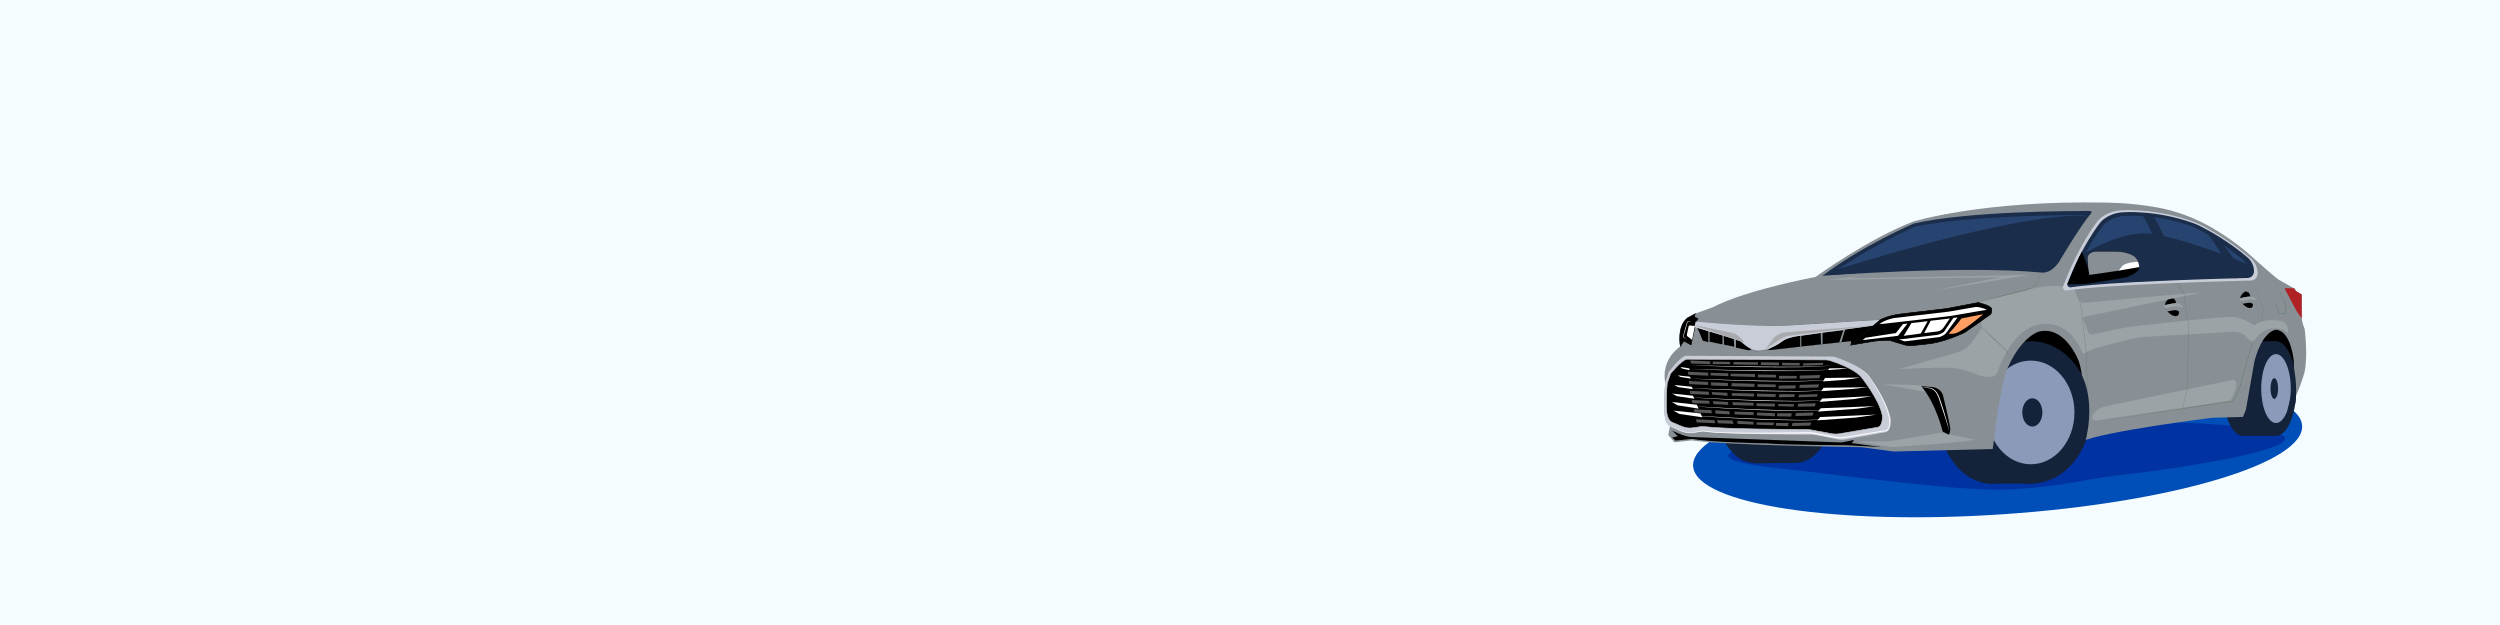 <?xml version="1.0" encoding="UTF-8"?> <svg xmlns="http://www.w3.org/2000/svg" width="1600" height="400" viewBox="0 0 1600 400" fill="none"><rect x="0" y="0" width="1600" height="400" fill="#808080" stroke="none"/><g clip-path="url(#clip0_501_466)"><path d="M1600 0H0V400H1600V0Z" fill="#F5FCFF"></path><path d="M1282.9 329.05C1390.51 321.68 1475.77 296.14 1473.33 272.02C1470.89 247.89 1381.67 234.31 1274.06 241.69C1166.45 249.06 1081.19 274.6 1083.63 298.72C1086.07 322.85 1175.28 336.43 1282.9 329.05Z" fill="#004EB7"></path><path d="M1261.32 230.77L1314.6 258.43L1379.25 242.02L1433.99 233.08L1453.13 229.64L1465.34 240.03L1471.07 238.65L1473.1 212.36L1437.92 202.24L1344.12 204.66H1296.59L1264.13 224.28L1261.32 230.77Z" fill="black"></path><path d="M1242.6 268.36C1224.82 269.86 1130.26 283.77 1123.09 285.02C1115.92 286.27 1081.52 293.63 1137.54 299.63C1193.56 305.63 1255.6 315.07 1289.45 313.07C1323.3 311.07 1333.8 306.3 1362.47 303.33C1391.14 300.36 1536.63 279.27 1413.85 271.38C1378.7 269.12 1347.25 269.7 1311.54 270.7C1275.83 271.71 1242.61 268.36 1242.61 268.36" fill="#0032A1"></path><path d="M1176.81 245.62C1176.81 273.57 1164.61 296.23 1149.55 296.23C1134.49 296.23 1122.29 273.57 1122.29 245.62C1122.29 217.67 1134.49 195.01 1149.55 195.01C1164.61 195.01 1176.81 217.67 1176.81 245.62Z" fill="#14233A"></path><path d="M1149.56 245.62C1149.56 273.57 1137.36 296.23 1122.3 296.23C1107.24 296.23 1095.04 273.57 1095.04 245.62C1095.04 217.67 1107.24 195.01 1122.3 195.01C1137.36 195.01 1149.56 217.67 1149.56 245.62Z" fill="#14233A"></path><path d="M1122.3 296.6L1149.56 296.23V195.02H1122.3V296.6Z" fill="#14233A"></path><path d="M1448.17 248.66C1448.17 265.39 1442.44 278.94 1435.38 278.94C1428.32 278.94 1422.59 265.38 1422.59 248.66C1422.59 231.94 1428.32 218.38 1435.38 218.38C1442.44 218.38 1448.17 231.94 1448.17 248.66Z" fill="#14233A"></path><path d="M1456.63 218.38H1435.38V278.94H1456.63V218.38Z" fill="#14233A"></path><path d="M1469.63 248.67C1469.63 265.39 1463.81 278.95 1456.64 278.95C1449.47 278.95 1443.65 265.39 1443.65 248.67C1443.65 231.95 1449.47 218.39 1456.64 218.39C1463.81 218.39 1469.63 231.95 1469.63 248.67Z" fill="#14233A"></path><path d="M1466.1 248.67C1466.1 260.85 1461.86 270.72 1456.64 270.72C1451.42 270.72 1447.18 260.85 1447.18 248.67C1447.18 236.49 1451.42 226.62 1456.64 226.62C1461.86 226.62 1466.1 236.49 1466.1 248.67Z" fill="#8C9ABA"></path><path d="M1457.96 248.67C1457.96 252.34 1456.88 255.32 1455.55 255.32C1454.22 255.32 1453.14 252.34 1453.14 248.67C1453.14 245 1454.22 242.02 1455.55 242.02C1456.88 242.02 1457.96 245 1457.96 248.67Z" fill="#14233A"></path><path d="M1309.09 263.95C1309.09 289.12 1293.7 309.52 1274.7 309.52C1255.7 309.52 1240.31 289.12 1240.31 263.95C1240.31 238.78 1255.7 218.38 1274.7 218.38C1293.7 218.38 1309.09 238.78 1309.09 263.95Z" fill="#14233A"></path><path d="M1338.08 263.95C1338.08 266.4 1337.92 268.8 1337.6 271.14C1334.7 292.89 1318.83 309.52 1299.69 309.52C1278.49 309.52 1261.31 289.12 1261.31 263.95C1261.31 238.78 1278.49 218.38 1299.69 218.38C1311.18 218.38 1321.5 224.38 1328.53 233.88C1329.35 234.99 1330.12 236.14 1330.85 237.34C1335.4 244.83 1338.07 254.02 1338.07 263.95" fill="#14233A"></path><path d="M1327.65 263.95C1327.65 282.28 1315.14 297.13 1299.7 297.13C1284.26 297.13 1271.75 282.27 1271.75 263.95C1271.75 245.63 1284.26 230.77 1299.7 230.77C1315.14 230.77 1327.65 245.63 1327.65 263.95Z" fill="#8C9ABA"></path><path d="M1307.14 263.95C1307.14 268.95 1304.25 273 1300.7 273C1297.15 273 1294.25 268.95 1294.25 263.95C1294.25 258.95 1297.14 254.9 1300.7 254.9C1304.26 254.9 1307.14 258.95 1307.14 263.95Z" fill="#14233A"></path><path d="M1271.75 309.52H1301.98L1307.14 302.33L1276.88 297.14L1271.75 309.52Z" fill="#14233A"></path><path d="M1067.69 278.46L1068.79 272.94C1068.79 272.94 1065.74 271.59 1065.34 265.22C1065.34 265.22 1064.79 253.79 1065.78 244.84C1065.78 244.84 1065.69 244.45 1065.58 243.76C1064.36 236.06 1067.42 228.3 1073.4 223.29L1075.45 221.58C1075.45 221.58 1073.06 209.05 1080.02 203.48L1085.59 200.5L1096.92 196.32C1096.92 196.32 1112.83 186.97 1161.95 177.23C1161.95 177.23 1195.36 152.97 1224.39 141.83C1224.39 141.83 1268.93 128.08 1347.47 129.67C1347.47 129.67 1362.96 129.61 1380.07 132.66C1393.32 135.02 1405.97 139.88 1417.5 146.83C1423.96 150.72 1431.74 155.96 1438.96 162.27C1438.96 162.27 1453.64 175.58 1458.49 179.09L1468.28 184.6L1469.42 186.31L1473.13 188.59V203.97C1473.13 203.97 1473.51 207.31 1474.94 210.35C1474.94 210.35 1477.22 226.89 1474.94 238.1C1474.94 238.1 1471.23 251.69 1466.48 258.35C1466.48 258.35 1468.86 239.44 1468 230.79C1468 230.79 1466.38 212.35 1457.07 211.02C1457.07 211.02 1448.23 210.64 1442.81 231.36L1437.39 262.16L1435.49 266.82L1415.72 267.39C1415.72 267.39 1346.52 275.94 1331.89 282.69C1331.89 282.69 1334.55 261.3 1333.32 248.09C1333.32 248.09 1332.37 234.78 1329.8 229.75C1329.8 229.75 1321.06 208.08 1304.8 212.26C1304.8 212.26 1292.63 215.4 1283.41 239.16C1283.41 239.16 1278.56 258.26 1276.66 277.56L1275.33 287.35L1212.03 288.97L1191.31 286.21C1191.31 286.21 1104.72 285.07 1082.67 281.84L1071.64 283.08L1067.68 278.44L1067.69 278.46Z" fill="#889095"></path><path d="M1068.78 272.89C1068.78 272.89 1065.73 271.54 1065.33 265.17C1065.33 265.17 1064.78 253.74 1065.77 244.79L1067.93 238.16C1067.93 238.16 1075.11 228.55 1078.8 227.71L1172.33 228.19C1173.26 228.19 1174.17 228.35 1175.05 228.66C1179.05 230.06 1190.76 234.48 1195.63 240.04C1195.63 240.04 1208.1 256.55 1210.05 268.05C1210.05 268.05 1210.68 275.43 1207.12 276.55L1181.53 281.19C1179.66 281.53 1177.74 281.52 1175.87 281.15L1161.7 278.38C1160.92 278.23 1160.12 278.15 1159.32 278.15C1151.2 278.14 1103.97 277.98 1090.96 276.16C1089.92 276.02 1088.89 276.03 1087.86 276.19L1082.98 276.98C1080.48 277.38 1077.92 277.04 1075.61 275.99L1068.77 272.89H1068.78Z" fill="#C9CDD8"></path><path d="M1182.06 231.39C1186.84 233.81 1191.81 236.25 1195.72 239.99C1201.38 248.14 1206.95 256.76 1209.28 266.53C1209.78 269.41 1210.47 274.57 1207.06 275.86C1201.83 276.74 1189 278.88 1183.98 279.73C1181.62 280.11 1178.51 280.81 1176.15 280.49C1173.9 280.22 1170.7 279.48 1168.44 279.1C1165.7 278.65 1159.69 277.16 1156.97 277.42C1137.5 277.5 1117.89 277.94 1098.45 276.95C1095.87 276.75 1093.22 276.61 1090.7 276.11C1089.44 276 1088.18 276.35 1086.89 276.55L1083.04 277.21C1080.33 277.25 1077.63 276.68 1075.16 275.57L1067.86 272.26C1066.81 271.28 1066.33 269.89 1065.95 268.55C1065.59 267.2 1065.41 265.81 1065.33 264.42C1065.43 265.81 1065.63 267.2 1066.01 268.53C1066.36 269.82 1066.97 271.26 1067.91 272.14L1075.26 275.34C1077.63 276.39 1080.48 276.91 1082.98 276.84L1086.82 276.14C1088.09 275.94 1089.38 275.56 1090.74 275.68C1093.32 276.18 1095.89 276.29 1098.49 276.48C1103.68 276.76 1108.88 276.85 1114.07 276.91C1126.97 277.04 1140.15 276.85 1153.07 276.68C1155.38 276.7 1158.68 276.42 1160.93 276.87C1165.3 277.66 1171.9 279.11 1176.22 279.78C1178.5 280.12 1181.61 279.4 1183.87 279.06C1188.88 278.25 1201.83 276.14 1206.97 275.31C1209.89 274.06 1209.23 269.3 1208.8 266.61C1206.54 256.93 1201.02 248.29 1195.57 240.09C1191.76 236.37 1186.79 233.83 1182.07 231.38L1182.06 231.39Z" fill="white"></path><path d="M1069.95 270.16C1069.95 270.16 1067.04 268.95 1066.66 263.28C1066.66 263.28 1066.14 253.09 1067.08 245.12L1069.14 239.21C1069.14 239.21 1075.98 230.64 1079.5 229.9L1168.68 230.33C1169.57 230.33 1170.44 230.47 1171.28 230.75C1175.1 232 1186.25 235.94 1190.9 240.89C1190.9 240.89 1202.79 255.6 1204.65 265.85C1204.65 265.85 1205.25 272.43 1201.86 273.42L1177.46 277.56C1175.67 277.86 1173.84 277.85 1172.06 277.53L1158.55 275.06C1157.8 274.92 1157.04 274.85 1156.28 274.85C1148.53 274.84 1103.5 274.7 1091.1 273.07C1090.11 272.94 1089.13 272.95 1088.15 273.1L1083.49 273.8C1081.11 274.16 1078.66 273.85 1076.46 272.92L1069.94 270.16H1069.95Z" fill="black" stroke="#C1C3C6" stroke-width="0.4" stroke-miterlimit="10"></path><path d="M1473.1 203.88V188.49L1469.39 186.21L1468.25 184.5H1462.07L1469.73 198.96L1473.1 203.88Z" fill="#B02125"></path><path d="M1166.41 176.49C1166.41 176.49 1256.29 169.66 1306.6 174.44C1307.7 174.54 1308.79 174.46 1309.84 174.13C1311.84 173.5 1314.81 171.9 1317.65 167.83C1317.65 167.83 1331.63 144.07 1338.37 136.46C1338.85 135.91 1338.47 135.06 1337.74 135.06C1325.49 135.01 1259.52 135.1 1224.88 143.06C1224.88 143.06 1192.35 156.89 1166.4 176.5L1166.41 176.49Z" fill="#1A2D4B"></path><path d="M1174.11 173.89C1174.11 173.89 1257.76 167.34 1304.58 171.44C1305.6 171.53 1306.62 171.45 1307.6 171.17C1309.46 170.63 1312.22 169.26 1314.87 165.76C1314.87 165.76 1327.88 145.35 1334.16 138.82C1334.61 138.35 1334.25 137.62 1333.57 137.61C1322.17 137.56 1257.86 138.16 1225.62 145C1225.62 145 1198.25 157.05 1174.1 173.9L1174.11 173.89Z" fill="#274471"></path><path d="M1434 190.34C1434.02 189.96 1434.17 189.58 1434.37 189.26C1434.85 188.51 1435.85 187.16 1437.01 186.71C1437.01 186.71 1439.18 186.57 1439.79 188.6L1441.73 194.38C1442.13 195.58 1441.37 196.97 1440.11 197.06C1439.5 197.1 1438.71 196.92 1437.71 196.34C1437.71 196.34 1433.75 194.18 1433.98 190.34H1434Z" fill="black" stroke="black" stroke-width="0.2" stroke-miterlimit="10"></path><path d="M1433.6 191.03C1433.6 191.03 1437.91 189.54 1441.17 189.88C1441.17 189.88 1443.85 190.63 1444.06 192.26C1444.06 192.26 1443.45 194.06 1442.33 194.6L1440.47 193.85C1440.2 193.74 1439.92 193.7 1439.62 193.73C1438.62 193.85 1436.17 194.15 1435.11 194.47C1435.11 194.47 1432.88 191.67 1433.61 191.03H1433.6Z" fill="#889095"></path><path d="M1433.9 192.63C1433.53 191.94 1433.28 191.26 1433.6 190.98C1433.6 190.98 1437.91 189.49 1441.17 189.83C1441.17 189.83 1443.85 190.58 1444.06 192.21L1441.28 191.6C1440.94 191.52 1440.58 191.51 1440.24 191.57L1433.91 192.64L1433.9 192.63Z" fill="#9CA3A7"></path><path d="M1385.72 194.7C1385.75 194.27 1385.91 193.85 1386.14 193.49C1386.68 192.65 1387.8 191.14 1389.11 190.64C1389.11 190.64 1391.54 190.48 1392.23 192.76L1394.41 199.25C1394.86 200.6 1394.01 202.16 1392.59 202.25C1391.9 202.29 1391.02 202.09 1389.9 201.44C1389.9 201.44 1385.46 199.02 1385.72 194.71V194.7Z" fill="black" stroke="black" stroke-width="0.2" stroke-miterlimit="10"></path><path d="M1385.35 195.47C1385.35 195.47 1390.18 193.8 1393.84 194.18C1393.84 194.18 1396.85 195.02 1397.08 196.84C1397.08 196.84 1396.39 198.86 1395.14 199.47L1393.05 198.63C1392.75 198.51 1392.43 198.46 1392.1 198.5C1390.98 198.63 1388.24 198.97 1387.04 199.33C1387.04 199.33 1384.54 196.19 1385.36 195.47H1385.35Z" fill="#889095"></path><path d="M1385.68 197.26C1385.26 196.49 1384.99 195.72 1385.34 195.41C1385.34 195.41 1390.17 193.74 1393.83 194.12C1393.83 194.12 1396.84 194.96 1397.07 196.78L1393.95 196.09C1393.57 196 1393.17 195.99 1392.78 196.06L1385.68 197.26Z" fill="#9CA3A7"></path><path d="M1439.86 248.2C1437.86 248.33 1435.86 248.34 1433.86 248.2C1435.86 248.06 1437.86 248.07 1439.86 248.2Z" fill="#617D6A"></path><path d="M1338.71 266.99C1338.8 266.55 1340.67 261.98 1346.44 260.24L1428.81 243.16C1428.81 243.16 1432.18 243.16 1431.09 247.4C1430 251.64 1431.31 248.2 1431.31 248.2L1427.5 256.32L1341.54 269.16C1341.54 269.16 1338.39 268.62 1338.71 266.98V266.99Z" fill="#9CA3A7"></path><path d="M1439.62 179.15L1443.41 183.92C1443.41 183.92 1448.56 197.86 1448.57 197.86C1448.2 202.88 1447.11 207.89 1445.13 212.52C1444.48 214 1443.54 215.68 1442.68 216.88C1439.31 227.2 1436.27 237.63 1433.62 248.16C1433.03 249.73 1432.37 251.26 1431.65 252.76C1430.84 254.25 1430.17 255.93 1428.75 256.96C1405.97 260.39 1360.03 267.27 1337.24 270.62C1360.05 267.06 1405.88 260.05 1428.69 256.57C1429.56 255.77 1430.67 253.96 1431.31 252.59C1432.02 251.14 1432.72 249.5 1433.27 248.06C1435.96 237.52 1439.02 227.07 1442.45 216.75C1446.25 211.29 1447.78 204.29 1448.39 197.91C1448.39 197.91 1443.34 183.9 1443.36 183.94L1439.61 179.13L1439.62 179.15Z" fill="#617D6A"></path><path d="M1454.21 186.71L1458.64 186.68C1461.12 190.6 1463.97 195.49 1463.14 200.29C1461.83 201.36 1459.8 201.14 1458.52 200.21L1455.93 193.34L1454.63 189.91L1453.97 188.2C1453.76 187.75 1453.42 186.71 1454.22 186.71H1454.21ZM1454.21 186.71C1453.42 186.71 1453.78 187.75 1453.98 188.19L1454.66 189.89L1456.04 193.29L1458.83 200.08L1458.75 199.99C1459.7 200.52 1460.85 200.82 1461.92 200.48C1462.26 200.38 1462.6 200.2 1462.85 199.99L1462.79 200.1C1463.4 195.34 1460.97 190.71 1458.6 186.72C1458.72 186.74 1454.17 186.7 1454.2 186.7L1454.21 186.71Z" fill="#617D6A"></path><path d="M1094.16 212.06V218.74L1102.4 220.4V213.8L1094.16 212.06Z" fill="black"></path><path d="M1103.15 213.8L1103.44 220.59L1109.94 221.86L1109.45 215.22L1103.15 213.8Z" fill="black"></path><path d="M1111.04 217.04V222.49L1119.44 224.28L1121.04 223.42C1121.04 223.42 1115.55 220.53 1114.1 218.5L1111.05 217.04H1111.04Z" fill="black"></path><path d="M1086.28 209.73L1089.84 218.09L1093.3 219.01V211.59L1086.28 209.73Z" fill="black"></path><path d="M1131.4 224.03H1132.8L1152.13 221.86V214.71C1152.13 214.71 1143.88 216.06 1141.76 217.66L1135.57 221.45L1131.39 224.03H1131.4Z" fill="black"></path><path d="M1152.84 214.83V221.72L1165.45 220.36L1165.21 213.06L1152.84 214.83Z" fill="black"></path><path d="M1166.46 212.89V220.25L1177.14 219.1L1179.69 211.4L1166.46 212.89Z" fill="black"></path><path d="M1181.06 210.81C1180.85 210.84 1178.51 218.95 1178.51 218.95L1184.8 218.27L1184.5 220.25L1185.92 219.58L1198.93 208.49L1181.06 210.81Z" fill="black"></path><path d="M1075.34 221.58C1074.42 215.37 1074.79 207.83 1079.91 203.48L1084.95 200.78C1084.77 201.23 1084.05 202.28 1084.61 202.92C1085.09 203.26 1086.15 203.68 1086.65 204C1086.65 203.98 1085.47 205.9 1085.47 205.8C1105.06 207.61 1124.75 209.05 1144.43 208.39L1203.37 204.64C1209.62 201.34 1217.4 200.78 1224.41 199.95C1224.41 199.95 1245.98 197.41 1245.95 197.41C1245.95 197.41 1266.17 193.55 1266.18 193.57C1268.52 194.14 1270.88 194.77 1273.02 195.91C1273.7 196.32 1274.48 196.76 1274.76 197.61C1274.92 199.05 1274.81 200.92 1273.39 201.71L1272.16 202.56C1269.16 204.61 1260.58 210.65 1257.44 212.81C1250.37 216.09 1242.93 218.85 1235.19 220C1232.84 220.25 1228.21 220.76 1225.87 221.01C1224.32 221.17 1222.76 221.44 1221.19 221.22C1219.62 221.05 1218.15 220.47 1216.65 220.06C1215.07 219.59 1211.42 218.5 1209.92 218.06C1204.52 217.36 1199.01 218.5 1193.68 219.36L1184.44 220.91H1184.37L1184.38 220.85L1184.77 218.25L1184.83 218.31L1123.47 224.9C1115.39 222.94 1107.25 221.19 1099.05 219.82L1090.82 218.66C1087.85 218.57 1084.76 219.12 1082.19 220.67C1082.19 220.67 1077.65 218.2 1077.64 218.2L1075.37 221.58H1075.34ZM1075.34 221.58L1077.61 218.2C1077.61 218.2 1082.17 220.67 1082.15 220.66C1084.73 219.11 1087.81 218.56 1090.79 218.64L1099.03 219.8C1107.23 221.17 1115.37 222.91 1123.46 224.86C1123.42 224.86 1184.81 218.21 1184.8 218.21H1184.87V218.28L1184.47 220.88L1184.41 220.82L1193.65 219.26C1199 218.4 1204.53 217.24 1209.95 217.95C1211.52 218.41 1215.11 219.48 1216.69 219.95C1218.2 220.36 1219.66 220.94 1221.21 221.1C1222.76 221.31 1224.31 221.04 1225.86 220.88C1228.15 220.62 1232.87 220.12 1235.17 219.86C1242.87 218.71 1250.35 215.92 1257.34 212.68C1260.32 210.55 1269.1 204.51 1272.05 202.41L1273.28 201.55C1273.71 201.28 1274.06 200.97 1274.25 200.51C1274.64 199.62 1274.66 198.59 1274.56 197.63C1274.31 196.96 1273.6 196.45 1272.91 196.08C1270.79 194.96 1268.45 194.32 1266.13 193.76C1266.32 193.75 1245.94 197.58 1245.98 197.58L1224.43 200.1C1217.36 200.93 1209.79 201.45 1203.38 204.77L1144.44 208.47C1124.76 209.11 1105.07 207.65 1085.48 205.82H1085.46V205.8L1086.64 203.98C1086.68 204.05 1085.62 203.47 1085.62 203.48C1085.29 203.29 1084.91 203.17 1084.61 202.93C1084.09 202.3 1084.63 201.31 1084.98 200.8L1079.94 203.5C1074.82 207.85 1074.45 215.38 1075.36 221.59L1075.34 221.58Z" fill="black"></path><path d="M1085.54 205.83L1086.71 204.01C1086.71 204.01 1085.41 203.3 1085.03 203.17C1083.75 202.74 1085.03 200.82 1085.03 200.82L1079.99 203.52C1073.03 209.09 1075.42 221.62 1075.42 221.62L1077.69 218.24L1082.23 220.71L1085.54 205.84" fill="black"></path><path d="M1085.54 205.83L1086.71 204.01C1086.71 204.01 1085.41 203.3 1085.03 203.17C1083.75 202.74 1085.03 200.82 1085.03 200.82L1079.99 203.52C1073.03 209.09 1075.42 221.62 1075.42 221.62L1077.69 218.24L1082.23 220.71L1085.54 205.84" stroke="black" stroke-width="0.4" stroke-miterlimit="10"></path><path d="M1080.73 208.87L1079.58 214.2C1079.5 214.59 1079.64 214.99 1079.96 215.24L1082.93 217.53L1084.73 208.65L1081.49 208.31C1081.13 208.27 1080.81 208.51 1080.73 208.86V208.87Z" fill="white"></path><path d="M1082.98 205.83C1082.3 205.86 1081.61 205.8 1080.93 205.77C1080.57 205.72 1080.29 205.76 1080.09 206C1079.83 206.51 1078.94 210.23 1078.73 210.88L1077.57 214.82C1077.46 215.16 1077.35 215.44 1077.51 215.7C1077.65 215.95 1079.53 217.21 1079.9 217.54L1078.14 216.47C1077.7 216.2 1077.06 215.89 1077.14 215.25C1077.67 213 1078.83 209.05 1079.49 206.83L1079.64 206.34C1080.01 204.83 1081.91 205.92 1082.96 205.82L1082.98 205.83Z" fill="white"></path><path d="M1203.12 204.66L1144.88 208.36C1120.99 209.46 1085.22 205.76 1085.22 205.76L1084.36 209.27L1112.46 217.8C1113.69 218.17 1114.83 218.82 1115.73 219.73C1116.55 220.56 1117.83 221.68 1119.59 222.71C1122.07 224.16 1125.03 224.56 1127.86 224.08C1131.3 223.49 1136.28 222.02 1140.86 218.34C1140.86 218.34 1143.66 216.17 1150.07 215.22L1198.93 208.26L1203.12 204.66Z" fill="#C9CDD8"></path><path d="M1201.03 265.34L1164.93 266.89L1163.1 269.04L1187.98 267.21L1201.03 265.34Z" fill="white"></path><path d="M1199.77 259.95L1165.31 261.27L1163.47 263.42L1188.35 261.59L1199.77 259.95Z" fill="white"></path><path d="M1198.1 253.53L1166.19 255.08L1164.63 257.22L1186.56 255.4L1198.1 253.53Z" fill="white"></path><path d="M1195.54 247.82L1167.07 248.19L1165.63 250.34L1185.2 248.94L1195.54 247.82Z" fill="white"></path><path d="M1190.69 241.62L1168.02 241.9L1166.72 244.1L1181.06 243.04L1190.69 241.62Z" fill="white"></path><path d="M1182.63 235.6L1170.71 235.74L1170.03 236.83L1177.57 236.31L1182.63 235.6Z" fill="white"></path><path d="M1070.01 257.28L1086.02 259.04L1087.11 261.54L1073.64 259.41L1070.01 257.28Z" fill="white"></path><path d="M1070.98 262.82L1088.33 264.58L1089.52 267.08L1074.91 264.95L1070.98 262.82Z" fill="white"></path><path d="M1070.2 251.89L1083.48 253.26L1084.38 255.2L1073.21 253.54L1070.2 251.89Z" fill="white"></path><path d="M1071.51 246.42L1082.66 247.51L1083.42 249.07L1074.04 247.74L1071.51 246.42Z" fill="white"></path><path d="M1073.78 240.25L1081.58 241.1L1082.11 242.31L1075.55 241.28L1073.78 240.25Z" fill="white"></path><path d="M1075.5 234.89L1081.08 235.75L1081.46 236.96L1076.76 235.93L1075.5 234.89Z" fill="white"></path><path d="M1081.46 236.22C1095.2 236.52 1114.33 236.98 1127.86 237.06C1143.31 237.15 1158.82 237.57 1174.23 236.22C1158.84 237.88 1143.31 237.44 1127.86 237.46C1112.39 237.22 1096.92 236.88 1081.47 236.22H1081.46Z" fill="white"></path><path d="M1081.12 233.77C1094.86 234.07 1113.99 234.53 1127.52 234.61C1142.97 234.7 1158.48 235.12 1173.89 233.77C1158.5 235.43 1142.97 234.99 1127.52 235.01C1112.05 234.77 1096.58 234.43 1081.13 233.77H1081.12Z" fill="white"></path><path d="M1081.81 242.29C1095.39 242.77 1114.28 243.45 1127.65 243.62C1142.91 243.77 1158.27 244.36 1173.46 242.58C1158.3 244.67 1142.91 244.06 1127.65 244.02C1112.36 243.67 1097.08 243.17 1081.81 242.29Z" fill="white"></path><path d="M1081.46 248.35C1095.12 248.9 1114.13 249.7 1127.59 249.94C1142.95 250.16 1158.4 250.85 1173.7 249.09C1158.44 251.17 1142.95 250.46 1127.59 250.35C1112.21 249.92 1096.82 249.33 1081.47 248.36L1081.46 248.35Z" fill="white"></path><path d="M1080.78 254.24C1094.11 254.9 1112.65 255.83 1125.78 256.15C1140.76 256.47 1155.85 257.24 1170.77 255.51C1155.88 257.55 1140.76 256.76 1125.77 256.55C1110.76 256.02 1095.76 255.33 1080.78 254.24Z" fill="white"></path><path d="M1082.66 259.92C1095.94 260.67 1114.42 261.72 1127.51 262.12C1142.44 262.52 1157.48 263.39 1172.36 261.68C1157.51 263.7 1142.44 262.81 1127.5 262.52C1112.54 261.9 1097.59 261.11 1082.67 259.92H1082.66Z" fill="white"></path><path d="M1080.78 265.81C1094.54 266.59 1113.68 267.69 1127.24 268.12C1142.71 268.55 1158.28 269.5 1173.7 267.78C1158.31 269.81 1142.7 268.84 1127.23 268.52C1111.74 267.87 1096.25 267.03 1080.79 265.81H1080.78Z" fill="white"></path><path d="M1080.15 237.89L1080.61 239.89L1093.27 240.43V238.49L1080.15 237.89Z" fill="#575959"></path><path d="M1080.78 243.88L1081.24 245.87L1093.27 246.39L1093.16 244.43L1080.78 243.88Z" fill="#575959"></path><path d="M1081.46 250.16L1081.92 252.16L1093.81 252.67L1093.62 250.71L1081.46 250.16Z" fill="#575959"></path><path d="M1082.66 256.01L1083.12 258.01L1094.21 258.38L1093.81 256.52L1082.66 256.01Z" fill="#575959"></path><path d="M1083.99 261.95L1084.45 263.94L1095.63 264.49L1095.25 262.46L1083.99 261.95Z" fill="#575959"></path><path d="M1085.35 268.36L1085.89 270.36L1097.77 270.87L1097.26 268.9L1085.35 268.36Z" fill="#575959"></path><path d="M1164.92 240.03L1164.42 242.01L1151.75 242.32L1151.79 240.37L1164.92 240.03Z" fill="#575959"></path><path d="M1164.18 245.99L1163.68 247.98L1151.64 248.27L1151.79 246.32L1164.18 245.99Z" fill="#575959"></path><path d="M1163.38 252.27L1162.98 253.84L1151.02 254.24L1151.21 252.59L1163.38 252.27Z" fill="#575959"></path><path d="M1162.07 258.1L1161.57 260.08L1150.48 260.24L1150.91 258.39L1162.07 258.1Z" fill="#575959"></path><path d="M1160.63 264.01L1160.13 265.99L1148.94 266.33L1149.37 264.3L1160.63 264.01Z" fill="#575959"></path><path d="M1159.15 270.39L1158.57 272.38L1146.69 272.67L1147.23 270.7L1159.15 270.39Z" fill="#575959"></path><path d="M1094.73 238.66L1106.09 238.86V240.76L1094.73 240.25V238.66Z" fill="#575959"></path><path d="M1094.96 244.7L1105.86 245.13V247.1L1095.17 246.69L1094.96 244.7Z" fill="#575959"></path><path d="M1095.53 250.9L1105.47 251.39L1105.69 253.28L1095.81 252.58L1095.53 250.9Z" fill="#575959"></path><path d="M1096.2 256.71L1105.85 257.28L1106.2 259.1L1096.68 258.62L1096.2 256.71Z" fill="#575959"></path><path d="M1097.63 262.6L1106.83 263.22L1107.12 265.18L1098.02 264.73L1097.63 262.6Z" fill="#575959"></path><path d="M1098.91 268.86L1099.39 270.87L1109.44 271.26L1108.81 269.13L1098.91 268.86Z" fill="#575959"></path><path d="M1107.52 239.17L1123.21 239.38V241.27L1107.52 240.76V239.17Z" fill="#575959"></path><path d="M1108.27 245.22L1122.9 245.65V247.62L1108.12 247.21L1108.27 245.22Z" fill="#575959"></path><path d="M1108.27 251.55L1122.65 251.91V253.79L1108.45 253.27L1108.27 251.55Z" fill="#575959"></path><path d="M1108.63 257.38L1122.34 257.81V259.61L1109.06 259.27L1108.63 257.38Z" fill="#575959"></path><path d="M1109.98 263.46L1122.31 263.74V265.68L1110.22 265.18L1109.98 263.46Z" fill="#575959"></path><path d="M1111.71 269.34L1112.1 271.26L1122.31 271.75L1122.29 269.94L1111.71 269.34Z" fill="#575959"></path><path d="M1149.95 240.61L1138.59 240.51L1138.54 242.4L1149.91 242.2L1149.95 240.61Z" fill="#575959"></path><path d="M1149.33 246.64L1138.42 246.78L1138.36 248.75L1149.07 248.63L1149.33 246.64Z" fill="#575959"></path><path d="M1148.7 252.27H1138.76L1138.47 254.24L1148.35 254.06L1148.7 252.27Z" fill="#575959"></path><path d="M1148.19 258.61H1138.17L1137.98 259.92L1147.83 260.24L1148.19 258.61Z" fill="#575959"></path><path d="M1146.69 264.49H1137.46L1137.37 266.41L1146.41 266.6L1146.69 264.49Z" fill="#575959"></path><path d="M1144.73 270.69L1144.29 272.69L1136.49 272.47L1136.68 270.74L1144.73 270.69Z" fill="#575959"></path><path d="M1125.05 239.71L1136.67 239.87V241.62L1125.05 241.46V239.71Z" fill="#575959"></path><path d="M1081.81 230.7L1082.28 232.7L1094.53 232.99L1094.57 231.28L1081.81 230.7Z" fill="#575959"></path><path d="M1166.99 232.2L1166.63 233.65L1153.96 233.96L1153.99 232.58L1166.99 232.2Z" fill="#575959"></path><path d="M1096.16 231.39L1107.32 231.59L1107.27 233.15L1096.16 232.98V231.39Z" fill="#575959"></path><path d="M1109.44 231.66L1125.13 231.87V233.49L1109.44 233.25V231.66Z" fill="#575959"></path><path d="M1151.84 232.31L1140.48 232.2L1140.44 233.77L1151.8 233.9L1151.84 232.31Z" fill="#575959"></path><path d="M1126.97 231.85L1138.59 232.02V233.77L1126.97 233.6V231.85Z" fill="#575959"></path><path d="M1124.82 245.88L1136.44 246.05V247.79L1124.82 247.63V245.88Z" fill="#575959"></path><path d="M1124.46 251.94L1136.44 252.25L1136.36 254.07L1124.46 253.83V251.94Z" fill="#575959"></path><path d="M1124.11 258.16L1135.92 258.35V260.18L1124.16 259.87L1124.11 258.16Z" fill="#575959"></path><path d="M1124.46 264.02L1135.99 264.46L1135.93 266.41L1124.48 265.81L1124.46 264.02Z" fill="#575959"></path><path d="M1124.19 270.31L1135.48 270.48L1135.01 272.21L1124.19 271.78V270.31Z" fill="#575959"></path><path d="M1187.81 282.53H1208.2L1242.18 276.96L1264.13 281.44C1264.13 281.44 1252.96 283.19 1238.86 284.18L1210.1 286.16L1187.81 282.53Z" fill="#9CA3A7"></path><path d="M1205.59 245.99C1205.59 245.99 1229.97 245.94 1237.94 247.91L1236.17 251.54L1205.59 245.99Z" fill="#9CA3A7"></path><path d="M1229.55 247.13L1236.37 247.66C1238.6 247.83 1240.77 248.79 1242.18 250.53C1242.82 251.32 1243.37 252.31 1243.63 253.53C1243.63 253.53 1248.17 271.74 1248.17 274.51C1248.17 274.51 1248 278.12 1247.08 278.12L1243.3 276.19C1243.3 276.19 1239.15 258.23 1229.55 247.13Z" fill="black"></path><path d="M1228.58 247.72L1232.69 247.97C1234.07 248.05 1235.51 248.09 1236.78 248.72C1239.37 249.92 1240.79 252.91 1241.57 255.36C1243.3 260.4 1244.91 265.48 1246.28 270.63C1246.7 272.35 1247.18 274.08 1247.3 275.86C1246.71 272.37 1245.4 269.03 1244.36 265.65C1243.29 262.27 1242.13 258.91 1241.03 255.54C1240.29 253.12 1238.97 250.32 1236.59 249.09C1235.39 248.43 1234.01 248.38 1232.67 248.21L1228.58 247.71V247.72Z" fill="white"></path><path d="M1070.2 275.59C1070.2 275.59 1077.7 279.38 1082.14 279.68L1178.7 283.17L1186.66 281.55L1185.16 283.56L1204.12 286.15L1182.05 284.96C1182.05 284.96 1141.73 284.76 1130.62 283.76C1130.62 283.76 1094.43 283.15 1082.97 280.86L1072.41 281.96L1070.19 280.06L1073.77 279.16L1070.19 275.57L1070.2 275.59Z" fill="black"></path><path d="M1215.29 236.22C1215.41 236.27 1239.94 234.95 1249.29 235.46C1250.45 235.52 1251.59 235.69 1252.72 235.91C1255.36 236.44 1260.59 237.6 1263.62 239.01C1265.73 239.99 1267.93 240.76 1270.23 241.03C1271.39 241.17 1272.63 241.26 1273.79 241.25C1275.97 241.23 1277.87 239.79 1278.59 237.73C1280.75 231.48 1287.03 216.13 1298.25 210.26C1298.25 210.26 1299.27 209.59 1301.02 208.85C1310.03 205.07 1320.48 207.93 1326.65 215.49C1329.33 218.77 1332.25 223.01 1332.82 226.47C1332.82 226.47 1333.69 226.37 1335.95 225.1C1337.99 223.96 1340.14 223.05 1342.4 222.47L1363.96 216.96C1366.92 216.2 1369.94 215.74 1372.99 215.56L1428.6 212.36C1428.6 212.36 1435.08 212.11 1437.29 215.22C1437.29 215.22 1440.41 219.36 1442.54 218.48C1442.54 218.48 1447.08 209.94 1455.21 210.25C1455.21 210.25 1462.24 209.88 1464.27 213.64C1464.27 213.64 1465.75 207.99 1460.39 205.58C1460.39 205.58 1451.67 203.54 1445.63 206.6L1442.54 208.17C1442.54 208.17 1436.28 203.62 1429.66 202.87C1423.85 202.22 1376.21 207.63 1364.6 208.97C1362.91 209.16 1361.24 209.43 1359.57 209.78L1338.84 214.04C1337.9 214.23 1336.96 213.73 1336.59 212.84L1333.28 204.82C1332.91 203.93 1333.43 202.93 1334.37 202.73C1344.81 200.52 1397.62 189.34 1408.04 187.55C1418.32 185.78 1349.96 192.28 1334.55 193.75C1332.74 193.92 1331.04 192.89 1330.34 191.21L1327.33 183.91C1327.33 183.91 1312.65 181.36 1300.28 184.95L1266.12 193.64C1266.12 193.64 1269.75 207.67 1267.35 211.38C1266.09 213.33 1263.61 216.73 1261.55 219.51C1259.39 222.43 1256.32 224.54 1252.83 225.53L1215.26 236.2L1215.29 236.22Z" fill="#9CA3A7"></path><path d="M1203.36 204.7C1203.36 204.7 1208.49 201.75 1217.9 200.79L1245.95 197.5L1266.14 193.67C1266.14 193.67 1274.13 195.42 1274.64 197.63C1274.64 197.63 1275.03 200.42 1273.67 201.4L1257.37 212.76C1257.37 212.76 1246.4 218.18 1235.75 219.88L1223.81 221.18C1222.24 221.35 1220.66 221.21 1219.14 220.76L1209.91 218.02C1209.24 217.84 1208.57 217.76 1207.88 217.78C1205.65 217.83 1200.37 218.03 1197.11 218.73L1184.39 220.87L1203.35 204.7H1203.36Z" fill="black" stroke="black" stroke-width="0.4" stroke-miterlimit="10"></path><path d="M1202.79 207.44C1202.43 207.72 1247.98 202.26 1247.98 202.26L1271.6 198.25C1271.6 198.25 1267.82 196.38 1264.48 196.45L1247.31 199.43L1212.45 203.51C1212.45 203.51 1206.73 204.38 1202.79 207.44Z" fill="white"></path><path d="M1193.82 216.19C1194.02 216.19 1213.38 213.13 1213.38 213.13L1217.89 207.45L1220.8 207.05L1214.73 214.91L1192.15 217.65L1193.83 216.18L1193.82 216.19Z" fill="white"></path><path d="M1223.34 206.76L1233.7 205.58L1229.27 213.46L1218.36 214.92L1223.34 206.76Z" fill="white"></path><path d="M1235.65 205.27L1247.87 203.82L1243.89 209.64C1242.93 211.04 1241.42 211.96 1239.73 212.16L1231.46 213.14L1235.64 205.27H1235.65Z" fill="white"></path><path d="M1255.7 203.72L1269.3 201.06C1269.3 201.06 1258.56 210.43 1252.16 213.09C1251.23 213.48 1250.23 213.64 1249.22 213.64H1247.11C1247.11 213.64 1253.41 206.77 1254.95 204.22C1255.11 203.95 1255.39 203.77 1255.7 203.71V203.72Z" fill="#FF9E62"></path><path d="M1250.14 203.49L1244.16 212.36C1244.16 212.36 1242.06 214.21 1238.61 214.47L1215.28 217.3L1219.08 218.47L1241.25 215.72C1241.25 215.72 1244.38 214.74 1245.51 213.13L1252.85 203.13L1250.14 203.48V203.49Z" fill="white"></path><path d="M1170.07 179.15L1280.37 177.42C1280.37 177.42 1238.45 185.8 1237.87 185.95C1237.29 186.1 1298.59 175.96 1298.59 175.96L1183.52 178.14L1191.33 176.49L1170.08 179.14L1170.07 179.15Z" fill="#9CA3A7"></path><path d="M1326.57 182.02L1331.53 194.07L1335.2 225.29L1336.63 270.83L1332.34 282.53" stroke="#617D6A" stroke-width="0.2" stroke-miterlimit="10"></path><path d="M1392.76 179.96L1397.75 187.91C1397.75 187.91 1398.97 201.05 1400.3 204.92L1400.71 213.68C1400.71 213.68 1399.9 242.1 1400 248.72L1396.74 261.35" stroke="#617D6A" stroke-width="0.2" stroke-miterlimit="10"></path><path d="M1322.69 185.92C1321.1 186.17 1319.87 184.58 1320.45 183.05C1323.37 175.39 1331.1 156.69 1342.12 141.92C1342.12 141.92 1346.64 135.57 1356.89 134.7C1356.89 134.7 1379.16 132.7 1404.4 142.11C1406.19 142.78 1407.93 143.58 1409.63 144.47C1415.33 147.45 1428.33 154.79 1440.52 165.44C1443.08 167.68 1444.76 170.87 1444.88 174.32C1444.88 174.59 1444.89 174.87 1444.88 175.16C1444.85 177.5 1442.97 179.46 1440.68 179.52C1423.3 179.96 1347.1 182.07 1322.69 185.92Z" fill="#C9CDD8"></path><path d="M1325.36 183.91C1323.84 184.14 1322.65 182.65 1323.21 181.22C1326.01 174.03 1333.43 156.5 1343.99 142.65C1343.99 142.65 1348.32 136.69 1358.16 135.88C1358.16 135.88 1379.52 134.01 1403.73 142.82C1405.45 143.45 1407.11 144.2 1408.74 145.04C1414.21 147.84 1426.67 154.71 1438.36 164.71C1440.82 166.81 1442.42 169.8 1442.54 173.03C1442.54 173.29 1442.55 173.55 1442.54 173.81C1442.51 176 1440.7 177.84 1438.51 177.9C1421.84 178.31 1348.75 180.29 1325.34 183.9L1325.36 183.91Z" fill="#1A2D4B"></path><path d="M1328.74 181.29C1327.32 181.5 1326.21 180.16 1326.74 178.87C1329.35 172.42 1336.24 156.71 1346.06 144.3C1346.06 144.3 1350.09 138.96 1359.23 138.23C1359.23 138.23 1379.1 136.55 1401.62 144.46C1403.2 145.01 1404.73 145.69 1406.23 146.42C1411.52 149.03 1424.43 156.85 1435.74 166.54C1436.47 167.16 1437.11 167.87 1437.73 168.6C1438.88 169.97 1439.07 170.18 1439.03 173.05C1439 175.05 1436.03 175.84 1433.96 175.89C1418.45 176.26 1350.52 178.03 1328.75 181.27L1328.74 181.29Z" fill="#274471"></path><path d="M1130.01 223.42C1130.01 223.42 1135.06 219.95 1137.26 218.39C1137.26 218.39 1142.15 214.83 1146.16 214.72L1198.92 208.26L1143.72 212.6C1143.72 212.6 1138.54 212.56 1134.85 216.61L1130 223.42H1130.01Z" fill="#A8AAAD"></path><path d="M1084.73 209.28L1109.53 213.7C1109.53 213.7 1113.87 215.8 1114.58 218.09L1084.73 209.28Z" fill="#C9CDD8"></path><path d="M1085.03 208.41L1108.51 213.23C1109.78 213.49 1110.97 214.03 1112 214.82C1113.45 215.94 1115.35 217.64 1115.79 219.19" fill="#A8AAAD"></path><path d="M1085.03 208.41L1108.51 213.23C1109.78 213.49 1110.97 214.03 1112 214.82C1113.45 215.94 1115.35 217.64 1115.79 219.19" stroke="#A8AAAD" stroke-width="0.4" stroke-miterlimit="10"></path><path d="M1171.15 173.89C1171.15 173.89 1290.15 135.48 1336 138.1L1315.14 169.89L1311.91 173.24H1298.59L1276.37 171.53L1207.65 173.24L1172.16 175.97L1171.15 173.9V173.89Z" fill="#1A2D4B"></path><path d="M1323.09 291.76L1334.36 283.54C1334.36 283.54 1342.21 258.01 1331.59 238.6C1320.98 219.19 1330.85 237.34 1330.85 237.34L1324.27 245.22L1331.58 259.67L1327.63 281.44L1323.07 291.76H1323.09Z" fill="#14233A"></path><path d="M1463.13 228.88L1467.37 231.6C1467.37 231.6 1470.95 246.39 1468.95 258.35L1463.9 262.81L1467.54 248.21L1466.11 234.97L1463.15 228.89L1463.13 228.88Z" fill="#14233A"></path><path d="M1264.21 207.7L1268.93 209.85C1271.5 212.2 1274.02 214.6 1276.55 216.99C1278.43 218.78 1282.19 222.4 1284.04 224.21C1285.36 226.3 1286.64 228.43 1287.92 230.55C1286.58 228.55 1285.07 226.34 1283.84 224.42C1281.94 222.65 1278.15 219.07 1276.27 217.27C1273.81 214.9 1271.15 212.36 1268.83 210.04L1264.2 207.69L1264.21 207.7Z" fill="#617D6A"></path><path d="M1266.81 192.98C1273.41 191.19 1283.09 188.78 1289.82 187.05C1294.21 185.84 1300.19 185.35 1303.21 181.54C1304.36 179.97 1304.75 177.91 1305.83 176.25C1306.33 175.4 1306.87 174.53 1307.67 173.93C1306.89 174.55 1306.39 175.43 1305.92 176.29C1304.9 178.01 1304.58 180.04 1303.4 181.68C1300.39 185.58 1294.35 186.18 1289.93 187.43C1283.15 189.06 1273.53 191.46 1266.82 192.97L1266.81 192.98Z" fill="#617D6A"></path><path d="M1371.29 138.1C1371.7 138.1 1382.03 154.77 1384.93 178.09H1393.88C1393.88 178.09 1389.06 154.92 1377.9 138.1H1371.29Z" fill="#1A2D4B"></path><path d="M1413.41 150.23L1421.49 154.44C1421.49 154.44 1433.78 171.2 1438 177.65L1429.66 178.08C1429.66 178.08 1424.42 164.93 1413.41 150.23Z" fill="#1A2D4B"></path><path d="M1330.81 164C1330.81 164 1359.65 145.41 1379.23 150.07C1379.23 150.07 1397.29 152.08 1439.95 169.73L1441.06 174.54L1437.96 176.33L1417.75 177.92L1334.57 181.53L1324.57 183.75V181.86L1330.8 164H1330.81Z" fill="#1A2D4B"></path><path d="M1332.37 161.03C1328.88 167.98 1326.35 174.1 1324.96 177.67L1323.09 182.02C1323.09 182.02 1335.16 181.7 1335.36 181.7C1335.56 181.7 1360.75 177.51 1360.75 177.51C1360.75 177.51 1368.81 174.76 1369.06 171.53C1369.06 171.53 1369.19 167.07 1366.68 164.82C1366.68 164.82 1363.26 161.18 1354.18 161.04H1341.16C1341.16 161.04 1336.33 161.15 1335.94 165.15L1336.39 171.54L1332.59 161.35" fill="black"></path><path d="M1369.07 170.92L1355.85 173.24L1356.69 168.5L1362.05 167.08L1366.34 166.54L1368.43 167.58C1368.43 167.58 1369.16 169.9 1369.08 170.92H1369.07Z" fill="white"></path><path d="M1336.82 173.83L1336.46 171.53L1336.01 165.14C1336.4 161.14 1341.23 161.03 1341.23 161.03H1354.25C1363.34 161.18 1366.75 164.81 1366.75 164.81C1366.75 164.81 1368.14 166.58 1368.43 167.58C1368.43 167.58 1361.19 167.6 1358.34 170.15L1355.85 173.23L1337.17 175.96L1336.82 173.83Z" fill="#889095"></path></g><defs><clipPath id="clip0_501_466"><rect width="1600" height="400" fill="white"></rect></clipPath></defs></svg> 